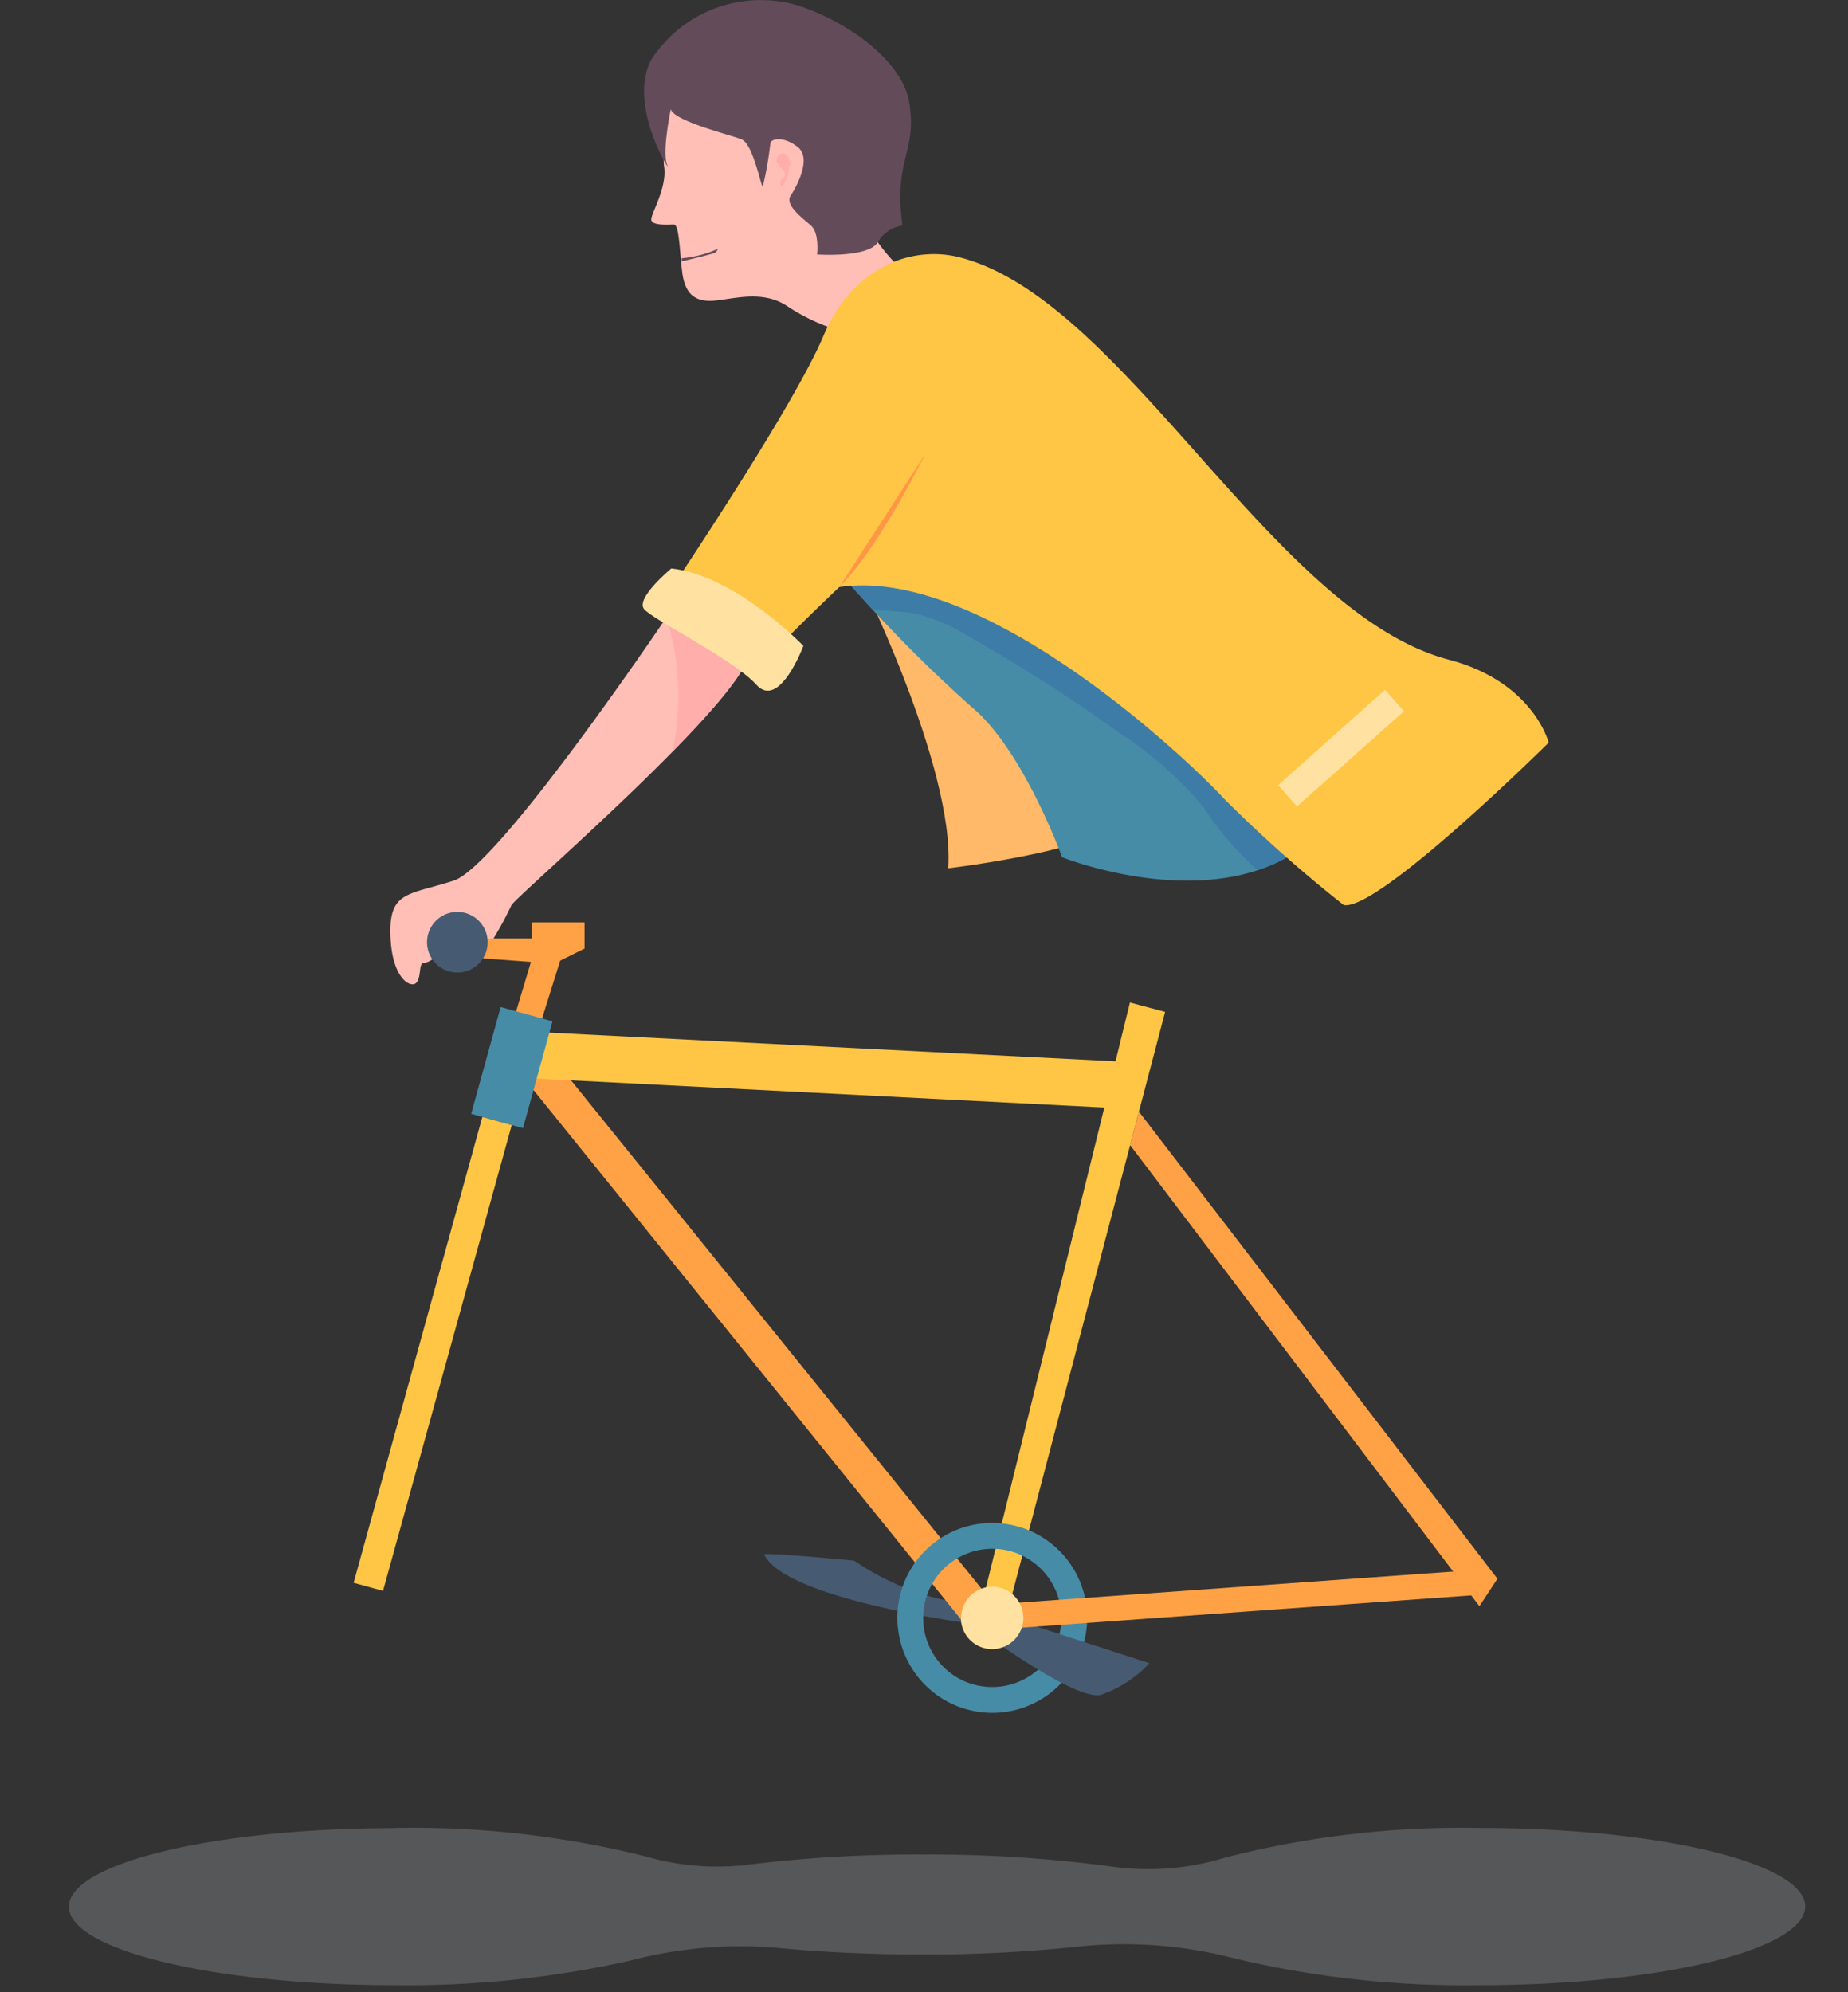<svg xmlns="http://www.w3.org/2000/svg" viewBox="0 0 102.43 110.39"><rect x="0" y="0" width="102.43" height="110.39" fill="#333333" stroke="none"/><g id="Layer_2" data-name="Layer 2"><g id="Group_5194" data-name="Group 5194"><rect width="102.43" height="110.39" style="fill:none"/><path id="Path_16085" data-name="Path 16085" d="M21.88,101.29a53.27,53.27,0,0,1,13.89,1.57,14.21,14.21,0,0,0,5.8.45,76.76,76.76,0,0,1,9.59-.55,75.36,75.36,0,0,1,10.4.66,14.51,14.51,0,0,0,6.35-.49A52.62,52.62,0,0,1,82,101.29c10,0,18.06,1.95,18.06,4.35S92,110,82,110a55.15,55.15,0,0,1-13.48-1.46,24.37,24.37,0,0,0-8.92-.66,80.12,80.12,0,0,1-8.48.42c-2.85,0-5.53-.13-7.85-.35a24,24,0,0,0-8.3.68A56.33,56.33,0,0,1,21.88,110c-10,0-18.06-1.95-18.06-4.35s8.08-4.35,18.05-4.35" style="fill:#eef2ff;opacity:0.19;isolation:isolate"/><path id="Path_16086" data-name="Path 16086" d="M42.35,86.14c-.07-.15,5,.34,5,.34A14.51,14.51,0,0,0,54.76,89L54.07,90s-10.52-1.34-11.72-3.87" style="fill:#465b72"/><path id="Path_16090" data-name="Path 16090" d="M47.43,31.51s5.5,10.91,5.13,16.6c0,0,9.86-1.14,10.07-3.26S58.07,29.56,53.09,29s-5.66,2.47-5.66,2.47" style="fill:#ffb968"/><rect id="Rectangle_3987" data-name="Rectangle 3987" x="40.95" y="54.85" width="1.95" height="39.42" transform="matrix(0.78, -0.63, 0.63, 0.78, -37.47, 42.74)" style="fill:#ffa246"/><path id="Path_16092" data-name="Path 16092" d="M30.27,57.21l31.56,1.6.8-3.26,1.95.52L55.93,89l-1.44-.38,6.72-27.25L29.62,59.76Z" style="fill:#ffc646"/><path id="Path_16093" data-name="Path 16093" d="M46.52,18.32A11.06,11.06,0,0,1,43.69,17c-1.32-.91-2.78-.49-4-.35s-1.74-.42-1.88-1.6-.17-2.61-.46-2.61-1.23.08-1.25-.27.92-1.82.7-3A16.41,16.41,0,0,1,37,5.41s4.39-.32,5.91.38A12.64,12.64,0,0,1,45.9,8S48,14,50.81,15.5s-4.29,2.82-4.29,2.82" style="fill:#ffbfb6"/><path id="Path_16094" data-name="Path 16094" d="M50,12.5a1.9,1.9,0,0,0-1.35.93c-.56.87-3.36.67-3.36.67s.14-1.18-.34-1.6-1.46-1.15-1.13-1.65,1.19-2.08.4-2.7-1.46-.47-1.52-.22a19.59,19.59,0,0,1-.42,2.41c-.11,0-.53-2.36-1.18-2.62s-3.73-1-3.92-1.67c0,0-.5,2.41-.2,3.08s-2.28-3.39-.84-5.89A7.24,7.24,0,0,1,44.38.35c3.06,1.07,5.62,3.21,6,5.24.5,2.89-.87,3.09-.36,6.91" style="fill:#634b5a"/><path id="Path_16095" data-name="Path 16095" d="M39.63,14c-.07.06-1.35.37-1.84.48l0-.17a6.28,6.28,0,0,0,2-.52.51.51,0,0,1-.15.21" style="fill:#634b5a"/><path id="Path_16096" data-name="Path 16096" d="M43.73,9.17a1.8,1.8,0,0,1-.22.91.56.56,0,0,1-.22.24h0s0,0,0,0a.4.4,0,0,1,0-.34c.05-.11.2-.16.23-.28a.33.33,0,0,0-.1-.27c-.24-.22-.59-.56-.2-.86s.6.35.61.64" style="fill:#ffaeab"/><path id="Path_16100" data-name="Path 16100" d="M63.13,61.6,83,87.48,82,89,62.64,63.45Z" style="fill:#ffa246"/><path id="Path_16102" data-name="Path 16102" d="M55,84.39a5.26,5.26,0,1,1-5.26,5.26h0A5.25,5.25,0,0,1,55,84.39m0,9.09a3.83,3.83,0,1,0-3.83-3.83A3.82,3.82,0,0,0,55,93.48" style="fill:#468ca7"/><path id="Path_16103" data-name="Path 16103" d="M54.37,90.38s5.24,3.9,6.66,3.53a6.65,6.65,0,0,0,2.68-1.75l-7-2.27Z" style="fill:#465b72"/><rect id="Rectangle_4004" data-name="Rectangle 4004" x="55.38" y="87.93" width="26.65" height="1.39" transform="translate(-6.16 5.14) rotate(-4.1)" style="fill:#ffa246"/><path id="Path_16104" data-name="Path 16104" d="M53.26,89.65A1.73,1.73,0,1,0,55,87.92a1.74,1.74,0,0,0-1.73,1.73h0" style="fill:#ffe2a1"/><path id="Path_16111" data-name="Path 16111" d="M46.87,32.12a80.19,80.19,0,0,0,7,7.07c2.84,2.35,5,8.31,5,8.31s7.3,2.92,12.48,0S55.21,29.57,52.46,29.08s-5.59,3-5.59,3" style="fill:#468ca7"/><path id="Path_16112" data-name="Path 16112" d="M52.46,29.08c2.75.49,24,15.5,18.85,18.42a8.56,8.56,0,0,1-1.61.71,17.2,17.2,0,0,1-3-3.49,20.57,20.57,0,0,0-4.5-4q-4.16-3-8.59-5.5A9.56,9.56,0,0,0,50.72,34c-.59-.11-1.19-.11-1.78-.18-.21,0-.42-.06-.63-.1-.86-.94-1.43-1.6-1.43-1.6s2.84-3.53,5.59-3" style="fill:#3d7ca7"/><path id="Path_16113" data-name="Path 16113" d="M85.84,41.15s-9.44,9.35-11.36,9a74.87,74.87,0,0,1-6.6-5.86C65.77,42,54.49,31.34,46.52,32.53c0,0-1.26,1.2-2.17,2.1S42,37,42,37l-5.58-3.21s7.4-10.9,9.2-15.13,5.23-4.94,7.4-4.44C62.21,16.35,70.5,34,80.33,36.56c4.67,1.24,5.51,4.59,5.51,4.59" style="fill:#ffc646"/><path id="Path_16114" data-name="Path 16114" d="M36.74,34.5S27.63,48,25.14,48.8s-3.57.57-3.5,3,1.11,2.94,1.41,2.68.17-1.06.38-1.1.6-.16.6-.38,2.07.55,2.75-.12a18.55,18.55,0,0,0,1.57-2.73c.47-.67,12.38-10.91,13.15-13.81,1-3.71-4.76-1.83-4.76-1.83" style="fill:#ffbfb6"/><path id="Path_16115" data-name="Path 16115" d="M37,34.42c1.14-.32,5.35-1.31,4.49,1.91-.28,1.07-2.06,3.12-4.22,5.32A14.52,14.52,0,0,0,37,34.42" style="fill:#ffaeab"/><path id="Path_16116" data-name="Path 16116" d="M44.53,35.79s-3.75-3.9-7.32-4.29c0,0-2,1.65-1.51,2.25s4.94,2.77,6.22,4.19,2.61-2.15,2.61-2.15" style="fill:#ffe2a1"/><path id="Path_16117" data-name="Path 16117" d="M51.3,25.13s-2.62,5.3-4.78,7.4" style="fill:#ff9646"/><rect id="Rectangle_4005" data-name="Rectangle 4005" x="70.36" y="40.66" width="7.94" height="1.58" transform="translate(-8.75 59.91) rotate(-41.67)" style="fill:#ffe2a1"/><path id="Path_16118" data-name="Path 16118" d="M26.4,52h3.07v-.89H32.4v1.45l-1.35.67L30,56.58l-1.45-.35.88-2.93-3-.22Z" style="fill:#ffa246"/><path id="Path_16119" data-name="Path 16119" d="M23.67,52.2a1.68,1.68,0,1,0,1.68-1.67h0a1.68,1.68,0,0,0-1.68,1.67h0" style="fill:#465b72"/><rect id="Rectangle_4006" data-name="Rectangle 4006" x="25.3" y="57.67" width="6.14" height="2.98" transform="translate(-36.21 70.74) rotate(-74.55)" style="fill:#468ca7"/><rect id="Rectangle_4007" data-name="Rectangle 4007" x="10.59" y="74.18" width="26.78" height="1.69" transform="translate(-54.72 78.15) rotate(-74.55)" style="fill:#ffc646"/></g></g></svg>